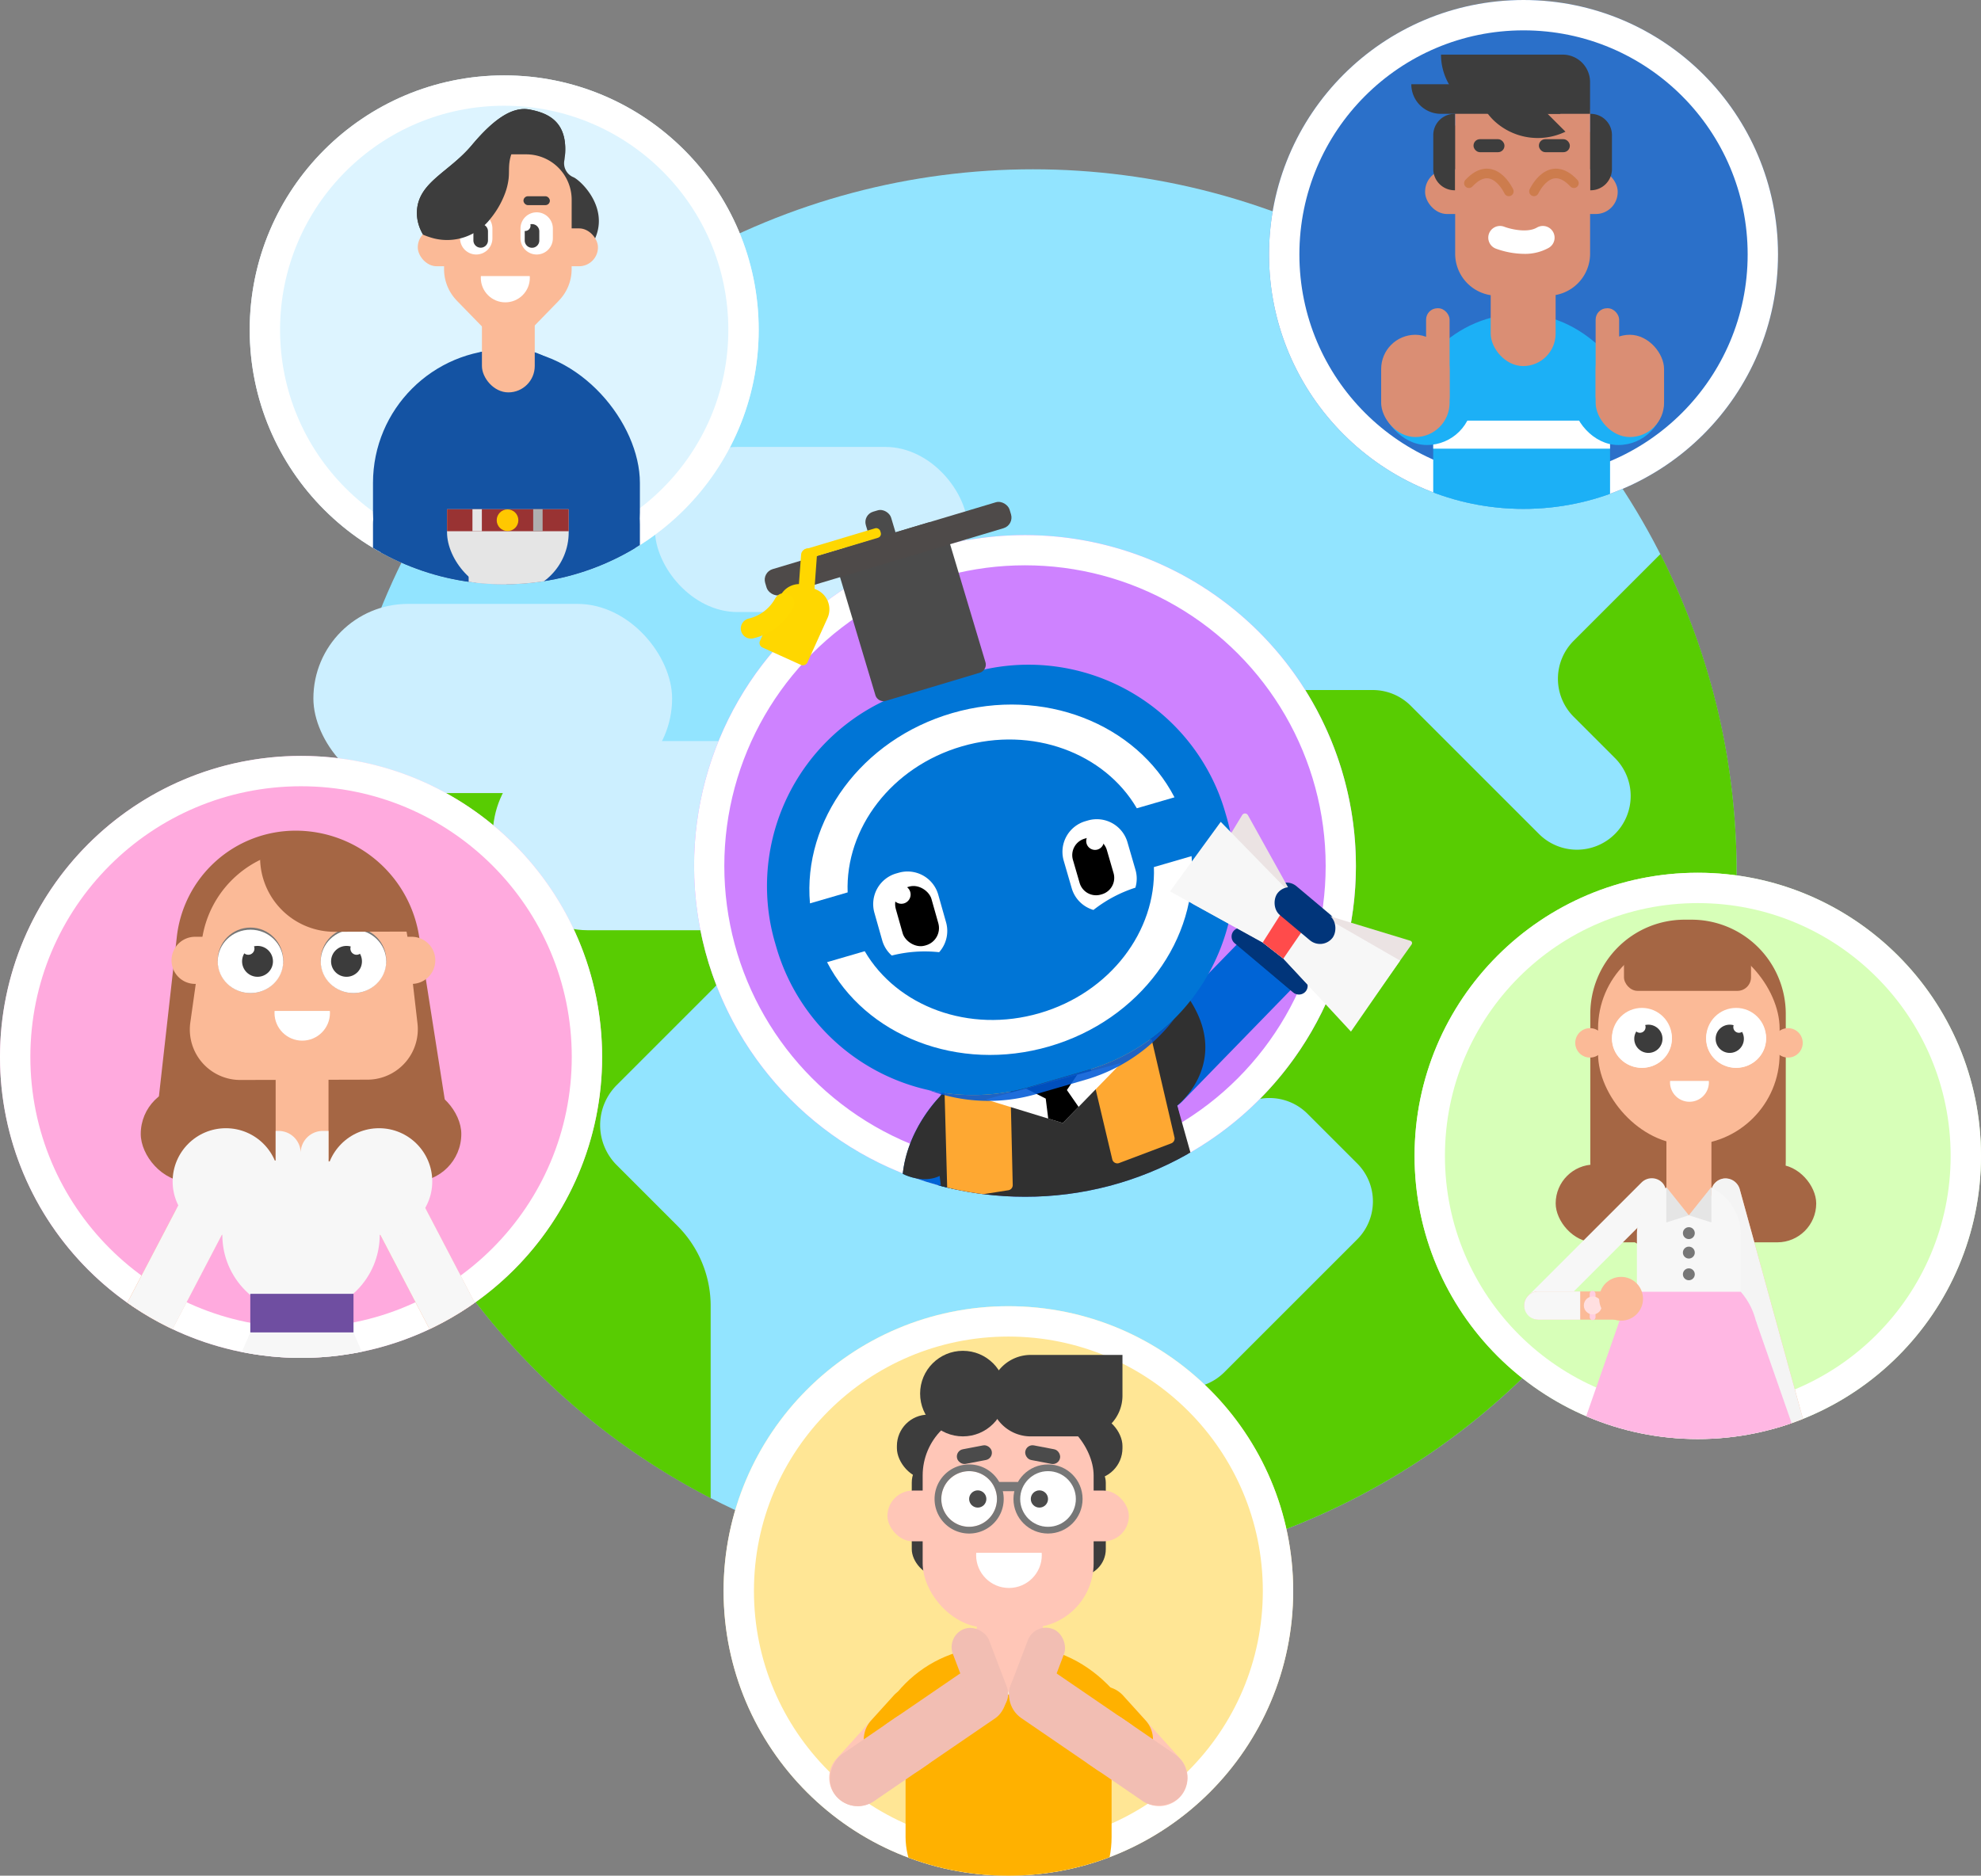 <svg xmlns="http://www.w3.org/2000/svg" xmlns:xlink="http://www.w3.org/1999/xlink" width="326.273" height="308.994" viewBox="0 0 326.273 308.994"><rect x="0" y="0" width="326.273" height="308.994" fill="#808080" stroke="none"/><defs><clipPath id="a"><ellipse cx="46.907" cy="46.907" rx="46.907" ry="46.907" fill="none"/></clipPath><clipPath id="b"><rect width="45.958" height="41.122" rx="20.561" fill="none"/></clipPath><clipPath id="c"><rect width="11.754" height="6.418" fill="none"/></clipPath><clipPath id="d"><ellipse cx="46.646" cy="46.646" rx="46.646" ry="46.646" fill="none"/></clipPath><clipPath id="e"><rect width="6.96" height="3.8" fill="none"/></clipPath><clipPath id="f"><ellipse cx="41.915" cy="41.915" rx="41.915" ry="41.915" fill="none"/></clipPath><clipPath id="g"><rect width="8.773" height="4.79" fill="none"/></clipPath><clipPath id="h"><rect width="20.039" height="13.81" fill="none"/></clipPath><clipPath id="k"><rect width="39.378" height="39.881" rx="19.689" fill="none"/></clipPath><clipPath id="l"><rect width="27.711" height="11.953" fill="none"/></clipPath><clipPath id="m"><rect width="10.28" height="5.613" fill="none"/></clipPath><clipPath id="n"><rect width="30.065" height="13.561" fill="none"/></clipPath><clipPath id="o"><ellipse cx="49.585" cy="49.585" rx="49.585" ry="49.585" fill="none"/></clipPath><clipPath id="p"><rect width="9.924" height="5.419" fill="none"/></clipPath><clipPath id="q"><path d="M-1341.041-4019.991l-9.769-2.976a54.881,54.881,0,0,0,.8-9.353,54.5,54.5,0,0,0-54.5-54.5,54.714,54.714,0,0,0-10.881,1.087l7.46-2.233a1.77,1.77,0,0,0,1.184-2.2l-.265-.886a1.769,1.769,0,0,0-2.2-1.184l-11.292,3.381h0l-5.3,1.585c-.008-.032-.009-.065-.018-.1l-.716-2.391a1.726,1.726,0,0,0-2.142-1.155l-.864.258a1.726,1.726,0,0,0-1.155,2.142l.284.951-9.791,2.931-.029,0a1.038,1.038,0,0,0-1.107.957l-.079,1.081-4.673,1.4a1.769,1.769,0,0,0-1.184,2.2l.265.885a1.769,1.769,0,0,0,2.2,1.185l.137-.042c-.032.06-.066.119-.094.182l-1.781,3.932-1.582,3.494a.794.794,0,0,0,.4,1.048l1.651.748a54.283,54.283,0,0,0-12.933,35.245,54.52,54.52,0,0,0,34.387,50.669c0,.022-.006.043-.009.065l0,0a8.7,8.7,0,0,0,2.056.7q1.822.639,3.7,1.152c.173.047.347.1.522.141l.205.056c.274.071.549.135.825.2l.037.01q.586.141,1.176.268,2.338.508,4.747.813a54.909,54.909,0,0,0,6.855.429,54.257,54.257,0,0,0,26.82-7.048c.145-.082.29-.164.434-.247a54.732,54.732,0,0,0,22.264-24.412l4.167,4.5,8.1-11.7,1.894-2.658A.4.4,0,0,0-1341.041-4019.991Z" transform="translate(1459.016 4092.309)" fill="none"/></clipPath></defs><g transform="translate(-796.863 -1454.416)"><g transform="translate(796.863 1454.416)"><g transform="translate(51.615 27.889)"><ellipse cx="115.885" cy="115.885" rx="115.885" ry="115.885" transform="translate(2.639)" fill="#92e4ff"/><path d="M-1298.651-4083.4l-14.288,14.288a8.848,8.848,0,0,0,0,12.513l6.8,6.8a8.851,8.851,0,0,1,2.591,6.257,8.848,8.848,0,0,1-15.1,6.257l-21.125-21.125a8.848,8.848,0,0,0-6.256-2.591h-42.495a8.852,8.852,0,0,0-6.257,2.591l-24.91,24.91a8.848,8.848,0,0,0,0,12.513l33.836,33.836a8.848,8.848,0,0,0,12.513,0l4.05-4.049a8.848,8.848,0,0,1,12.513,0l8.186,8.186a8.849,8.849,0,0,1,0,12.513l-21.883,21.882a8.848,8.848,0,0,1-6.257,2.592h-34.588a8.847,8.847,0,0,0-8.848,8.848v20.74a116.678,116.678,0,0,0,18.186,1.425A115.885,115.885,0,0,0-1286.1-4030.9,115.4,115.4,0,0,0-1298.651-4083.4Z" transform="translate(1520.508 4146.786)" fill="#58cc02"/><path d="M-1486.029-4052.24a9.328,9.328,0,0,0-13.189,0l-21.89,21.89c0,.127,0,.253,0,.381a115.874,115.874,0,0,0,62.788,103.028v-31.665a18.652,18.652,0,0,0-5.464-13.189l-10.006-10.008a9.326,9.326,0,0,1,0-13.189l15.912-15.913a9.327,9.327,0,0,0,0-13.191Z" transform="translate(1523.752 4145.853)" fill="#58cc02"/><rect width="51.563" height="27.198" rx="13.599" transform="translate(56.25 45.739)" fill="#ccefff"/><rect width="59.083" height="31.165" rx="15.582" transform="translate(0 71.595)" fill="#ccefff"/><rect width="59.083" height="31.165" rx="15.582" transform="translate(29.542 94.187)" fill="#ccefff"/></g><g transform="translate(119.175 215.18)"><g fill="#ffe695" stroke="#fff" stroke-miterlimit="10" stroke-width="5"><ellipse cx="46.907" cy="46.907" rx="46.907" ry="46.907" stroke="none"/><ellipse cx="46.907" cy="46.907" rx="44.407" ry="44.407" fill="none"/></g><g clip-path="url(#a)"><g transform="translate(15.475 7.348)"><rect width="37.152" height="10.692" rx="5.168" transform="translate(13.07 10.512)" fill="#3d3d3d"/><rect width="31.956" height="19.869" rx="4.452" transform="translate(15.519 17.262)" fill="#3d3d3d"/><rect width="33.933" height="48.28" rx="16.967" transform="translate(14.498 48.776)" fill="#ffb100"/><g transform="translate(8.45 48.776)"><g clip-path="url(#b)"><rect width="50.632" height="20.561" transform="translate(-2.497)" fill="#ffb100"/></g></g><rect width="11.246" height="14.419" rx="4.599" transform="translate(26.085 42.114)" fill="#ffc6b7"/><rect width="39.764" height="8.362" rx="4.181" transform="translate(11.512 23.024)" fill="#ffc6b7"/><rect width="28.159" height="35.677" rx="10.61" transform="translate(17.314 9.94)" fill="#ffc6b7"/><rect width="5.825" height="2.45" rx="1.206" transform="translate(22.74 16.448) rotate(-10.843)" fill="#4b4b4b"/><rect width="5.825" height="2.45" rx="1.206" transform="translate(39.71 18.855) rotate(-169.157)" fill="#4b4b4b"/><g transform="translate(25.831 33.27)"><g clip-path="url(#c)"><ellipse cx="5.408" cy="5.408" rx="5.408" ry="5.408" transform="translate(0.288 -5.018)" fill="#fff"/></g></g><g transform="translate(19.274 18.715)"><ellipse cx="4.584" cy="4.584" rx="4.584" ry="4.584" transform="translate(1.11 1.11)" fill="#fff"/><ellipse cx="1.419" cy="1.419" rx="1.419" ry="1.419" transform="translate(5.694 4.275)" fill="#4b4b4b"/><ellipse cx="5.693" cy="5.693" rx="5.693" ry="5.693" transform="translate(12.993)" fill="#777"/><path d="M-1412.366-3928.343a5.694,5.694,0,0,0-5.694,5.694,5.693,5.693,0,0,0,5.694,5.693,5.693,5.693,0,0,0,5.694-5.693A5.694,5.694,0,0,0-1412.366-3928.343Zm0,10.277a4.584,4.584,0,0,1-4.584-4.583,4.584,4.584,0,0,1,4.584-4.584,4.584,4.584,0,0,1,4.583,4.584A4.583,4.583,0,0,1-1412.366-3918.066Z" transform="translate(1418.06 3928.343)" fill="#777"/><ellipse cx="4.584" cy="4.584" rx="4.584" ry="4.584" transform="translate(14.103 1.11)" fill="#fff"/><ellipse cx="1.419" cy="1.419" rx="1.419" ry="1.419" transform="translate(15.849 4.275)" fill="#4b4b4b"/><rect width="4.35" height="1.518" rx="0.704" transform="translate(9.942 2.891)" fill="#777"/></g><ellipse cx="7.048" cy="7.048" rx="7.048" ry="7.048" transform="translate(16.893)" fill="#3d3d3d"/><path d="M6.71,0H21.821a0,0,0,0,1,0,0V6.71a6.71,6.71,0,0,1-6.71,6.71H6.71A6.71,6.71,0,0,1,0,6.71v0A6.71,6.71,0,0,1,6.71,0Z" transform="translate(28.401 0.677)" fill="#3d3d3d"/><g transform="translate(26.113 49.507)"><path d="M-1410.99-3896.506v8.814l5.609-1.788Z" transform="translate(1410.99 3896.506)" fill="#fff5d3"/><path d="M-1399.581-3896.506v8.814l-5.609-1.788Z" transform="translate(1410.799 3896.506)" fill="#fff5d3"/></g><path d="M4.677,0h0A4.677,4.677,0,0,1,9.354,4.677V16A4.654,4.654,0,0,1,4.7,20.65H4.654A4.654,4.654,0,0,1,0,16V4.677A4.677,4.677,0,0,1,4.677,0Z" transform="translate(6.938 76.927) rotate(-137.882)" fill="#ffc6b7"/><path d="M4.677,0h0A4.677,4.677,0,0,1,9.354,4.677V10.2A4.658,4.658,0,0,1,4.7,14.858H4.658A4.658,4.658,0,0,1,0,10.2V4.677A4.677,4.677,0,0,1,4.677,0Z" transform="translate(12.626 70.637) rotate(-137.882)" fill="#ffb100"/><rect width="9.354" height="24.55" rx="4.677" transform="translate(27.866 50.155) rotate(55.624)" fill="#f2beb3"/><rect width="9.354" height="20.081" rx="4.677" transform="translate(16.719 57.781) rotate(55.624)" fill="#f2beb3"/><rect width="6.374" height="14.635" rx="3.187" transform="translate(32.319 58.37) rotate(159.172)" fill="#f2beb3"/><rect width="6.374" height="14.635" rx="3.187" transform="translate(35.775 44.691) rotate(20.828)" fill="#f2beb3"/><path d="M4.654,0H4.7A4.654,4.654,0,0,1,9.354,4.654v11.32A4.677,4.677,0,0,1,4.677,20.65h0A4.677,4.677,0,0,1,0,15.973V4.654A4.654,4.654,0,0,1,4.654,0Z" transform="matrix(0.742, -0.671, 0.671, 0.742, 42.077, 61.61)" fill="#ffc6b7"/><path d="M4.658,0H4.7A4.658,4.658,0,0,1,9.354,4.658v5.523a4.677,4.677,0,0,1-4.677,4.677h0A4.677,4.677,0,0,1,0,10.181V4.658A4.658,4.658,0,0,1,4.658,0Z" transform="translate(40.274 59.616) rotate(-42.118)" fill="#ffb100"/><rect width="9.354" height="24.55" rx="4.677" transform="translate(55.261 64.017) rotate(124.376)" fill="#f2beb3"/><rect width="9.354" height="20.081" rx="4.677" transform="matrix(-0.565, 0.825, -0.825, -0.565, 62.72, 69.119)" fill="#f2beb3"/></g></g></g><g transform="translate(232.981 143.773)"><g fill="#d7ffb8" stroke="#fff" stroke-miterlimit="10" stroke-width="5"><ellipse cx="46.646" cy="46.646" rx="46.646" ry="46.646" stroke="none"/><ellipse cx="46.646" cy="46.646" rx="44.146" ry="44.146" fill="none"/></g><g clip-path="url(#d)"><g transform="translate(16.009 7.732)"><path d="M15.531,0h1.133A15.531,15.531,0,0,1,32.194,15.531v24.1a16.1,16.1,0,0,1-16.1,16.1h0A16.1,16.1,0,0,1,0,39.636v-24.1A15.531,15.531,0,0,1,15.531,0Z" transform="translate(12.935)" fill="#a56644"/><rect width="42.911" height="12.817" rx="6.409" transform="translate(7.232 40.334)" fill="#a56644"/><rect width="4.806" height="30.904" rx="2.403" transform="translate(23.066 41.598) rotate(45)" fill="#f7f7f7"/><rect width="29.902" height="34.089" rx="14.951" transform="translate(14.213 2.981)" fill="#fbba97"/><rect width="7.378" height="17.475" rx="3.689" transform="translate(25.475 32.106)" fill="#fbba97"/><ellipse cx="4.934" cy="4.934" rx="4.934" ry="4.934" transform="translate(16.503 14.534)" fill="#fff"/><ellipse cx="4.934" cy="4.775" rx="4.934" ry="4.775" transform="translate(16.503 14.853)" fill="#fff"/><ellipse cx="2.326" cy="2.326" rx="2.326" ry="2.326" transform="translate(20.173 17.296)" fill="#3c3c3c"/><g transform="translate(32.018 14.534)"><ellipse cx="4.934" cy="4.934" rx="4.934" ry="4.934" fill="#fff"/><ellipse cx="4.934" cy="4.775" rx="4.934" ry="4.775" transform="translate(0 0.319)" fill="#fff"/><ellipse cx="2.326" cy="2.326" rx="2.326" ry="2.326" transform="translate(1.547 2.762)" fill="#fff"/></g><ellipse cx="2.326" cy="2.326" rx="2.326" ry="2.326" transform="translate(33.577 17.296)" fill="#3c3c3c"/><ellipse cx="2.424" cy="2.424" rx="2.424" ry="2.424" transform="translate(10.455 17.869)" fill="#fbba97"/><ellipse cx="2.424" cy="2.424" rx="2.424" ry="2.424" transform="translate(43.075 17.869)" fill="#fbba97"/><rect width="20.922" height="8.966" rx="2.233" transform="translate(18.481 2.759)" fill="#a56644"/><g transform="translate(25.893 26.564)"><g clip-path="url(#e)"><ellipse cx="3.202" cy="3.202" rx="3.202" ry="3.202" transform="translate(0.171 -2.971)" fill="#fff"/></g></g><ellipse cx="0.933" cy="0.933" rx="0.933" ry="0.933" transform="translate(20.173 16.768)" fill="#fff"/><ellipse cx="0.933" cy="0.933" rx="0.933" ry="0.933" transform="translate(36.486 16.768)" fill="#fff"/><rect width="4.806" height="58.38" rx="2.403" transform="translate(32.271 43.345) rotate(-15.39)" fill="#fbba97"/><path d="M2.4,0h0a2.4,2.4,0,0,1,2.4,2.4V50.751a0,0,0,0,1,0,0H0a0,0,0,0,1,0,0V2.4A2.4,2.4,0,0,1,2.4,0Z" transform="translate(32.271 43.345) rotate(-15.39)" fill="#f4f4f4"/><rect width="17.326" height="4.653" rx="2.327" transform="translate(2.045 61.238)" fill="#fbba97"/><path d="M2.327,0h6.9a0,0,0,0,1,0,0V4.653a0,0,0,0,1,0,0h-6.9A2.327,2.327,0,0,1,0,2.327v0A2.327,2.327,0,0,1,2.327,0Z" transform="translate(2.045 61.241)" fill="#f7f7f7"/><g transform="translate(11.869 61.139)"><rect width="0.958" height="2.453" rx="0.479" transform="translate(0.966)" fill="#ffcee0"/><rect width="0.958" height="2.451" rx="0.479" transform="translate(0.967 2.386)" fill="#ffcee0"/><ellipse cx="1.482" cy="1.482" rx="1.482" ry="1.482" transform="translate(0 0.929)" fill="#ffdfe0"/></g><ellipse cx="4.736" cy="4.736" rx="4.736" ry="4.736" transform="translate(47.64 92.68)" fill="#fbba97"/><ellipse cx="11.505" cy="11.505" rx="11.505" ry="11.505" transform="translate(17.527 57.339)" fill="#ffb7e3"/><path d="M8.507,0H8.6a8.507,8.507,0,0,1,8.507,8.507v9.451a0,0,0,0,1,0,0H0a0,0,0,0,1,0,0V8.507A8.507,8.507,0,0,1,8.507,0Z" transform="translate(20.61 43.334)" fill="#f7f7f7"/><path d="M-1302.019-3952.824l-17.562,50.318a3.293,3.293,0,0,0,3.109,4.378h51.368a3.293,3.293,0,0,0,3.111-4.373l-17.578-50.324Z" transform="translate(1319.768 4018.884)" fill="#ffb7e3"/><rect width="7.378" height="16.588" rx="3.689" transform="translate(25.475 32.106)" fill="#fbba97"/><g transform="translate(25.458 44.052)"><path d="M-1293.446-3975.578v5.823l3.705-1.181Z" transform="translate(1293.446 3975.578)" fill="#e5e5e5"/><path d="M-1285.909-3975.578v5.823l-3.705-1.181Z" transform="translate(1293.32 3975.578)" fill="#e5e5e5"/></g><ellipse cx="3.608" cy="3.608" rx="3.608" ry="3.608" transform="translate(14.4 58.843)" fill="#fbba97"/><ellipse cx="0.98" cy="0.98" rx="0.98" ry="0.98" transform="translate(28.184 50.657)" fill="#777"/><ellipse cx="0.98" cy="0.98" rx="0.98" ry="0.98" transform="translate(28.184 53.863)" fill="#777"/><ellipse cx="0.98" cy="0.98" rx="0.98" ry="0.98" transform="translate(28.184 57.439)" fill="#777"/></g></g></g><g transform="translate(41.127 12.419)"><g fill="#ddf4ff" stroke="#fff" stroke-miterlimit="10" stroke-width="5"><ellipse cx="41.915" cy="41.915" rx="41.915" ry="41.915" stroke="none"/><ellipse cx="41.915" cy="41.915" rx="39.415" ry="39.415" fill="none"/></g><g clip-path="url(#f)"><g transform="translate(17.702 5.543)"><path d="M-1500.972-4134.232s-5.469-3.312-5.238-8.126,5.276-6.393,9.051-10.9,6.817-6.393,9.551-5.853,6.586,1.81,5.7,8.28a2.49,2.49,0,0,0,1.541,2.889c1.463.77,6.47,5.738,2.812,11.323S-1500.972-4134.232-1500.972-4134.232Z" transform="translate(1516.049 4159.201)" fill="#3d3d3d"/><ellipse cx="5.047" cy="5.047" rx="5.047" ry="5.047" transform="translate(5.681 100.96)" fill="#fbba97"/><ellipse cx="5.047" cy="5.047" rx="5.047" ry="5.047" transform="translate(33.639 100.96)" fill="#fbba97"/><rect width="43.959" height="48.841" rx="21.979" transform="translate(2.604 39.613)" fill="#1453a3"/><rect width="15.755" height="41.653" rx="7.878" transform="translate(2.604 60.489)" fill="#1453a3"/><rect width="15.755" height="41.653" rx="7.878" transform="translate(30.808 60.489)" fill="#1453a3"/><ellipse cx="14.546" cy="15.354" rx="14.546" ry="15.354" transform="translate(10.215 39.325)" fill="#1453a3"/><rect width="49.167" height="3.163" rx="1.582" transform="translate(0 161.013)" fill="#afafaf" opacity="0.3" style="isolation:isolate"/><rect width="24.05" height="3.864" rx="1.738" transform="translate(12.559 157.149)" fill="#4b4b4b"/><rect width="6.224" height="87.398" transform="translate(18.359 69.751)" fill="#e5e5e5"/><rect width="8.698" height="16.297" rx="4.349" transform="translate(20.546 30.381)" fill="#fbba97"/><rect width="29.679" height="6.241" rx="3.121" transform="translate(39.657 25.901) rotate(-180)" fill="#fbba97"/><g transform="translate(20.666 28.644)"><g clip-path="url(#g)"><ellipse cx="4.037" cy="4.037" rx="4.037" ry="4.037" transform="translate(0.215 -3.745)" fill="#fff"/></g></g><rect width="6.224" height="79.435" transform="translate(24.584 77.714)" fill="#afafaf"/><g transform="translate(14.798 65.93)"><g clip-path="url(#h)"><rect width="20.039" height="23.928" rx="10.019" transform="translate(0 -10.118)" fill="#e5e5e5"/></g></g><rect width="20.039" height="3.618" transform="translate(14.798 65.93)" fill="#933"/><rect width="1.551" height="3.618" transform="translate(18.983 65.93)" fill="#e5e5e5"/><rect width="1.551" height="3.618" transform="translate(28.99 65.93)" fill="#afafaf"/><ellipse cx="1.782" cy="1.782" rx="1.782" ry="1.782" transform="translate(22.98 65.957)" fill="#ffc800"/><path d="M-1480.571-4144.02a7.484,7.484,0,0,0-7.462-7.462h-6.092a7.484,7.484,0,0,0-7.463,7.462v11.461a7.43,7.43,0,0,0,2.109,5.179h-.007l4.15,4.261a5.942,5.942,0,0,0,8.511,0l4.059-4.168,0-.005.085-.087h-.006a7.426,7.426,0,0,0,2.109-5.179Z" transform="translate(1515.897 4158.947)" fill="#fbba97"/><path d="M-1496.2-4141.608a2.663,2.663,0,0,1,2.663,2.664v1.621a2.664,2.664,0,0,1-2.663,2.664,2.664,2.664,0,0,1-2.664-2.664v-1.621A2.664,2.664,0,0,1-1496.2-4141.608Z" transform="translate(1515.808 4158.623)" fill="#fff" fill-rule="evenodd"/><path d="M-1485.908-4141.608a2.664,2.664,0,0,1,2.664,2.664v1.621a2.664,2.664,0,0,1-2.664,2.664,2.664,2.664,0,0,1-2.664-2.664v-1.621A2.663,2.663,0,0,1-1485.908-4141.608Z" transform="translate(1515.47 4158.623)" fill="#fff" fill-rule="evenodd"/><path d="M-1495.392-4139.616a1.2,1.2,0,0,1,1.2,1.2v1.5a1.2,1.2,0,0,1-1.2,1.2,1.2,1.2,0,0,1-1.2-1.2v-1.5l0-.071a.777.777,0,0,0,.083,0,.875.875,0,0,0,.875-.875.868.868,0,0,0-.029-.225A1.246,1.246,0,0,1-1495.392-4139.616Z" transform="translate(1515.733 4158.558)" fill="#3d3d3d" fill-rule="evenodd"/><path d="M-1486.652-4139.6a1.2,1.2,0,0,1,1.2,1.2v1.5a1.2,1.2,0,0,1-1.2,1.2,1.2,1.2,0,0,1-1.2-1.2v-1.5l0-.071c.027,0,.055,0,.083,0a.875.875,0,0,0,.875-.876.855.855,0,0,0-.029-.224A1.186,1.186,0,0,1-1486.652-4139.6Z" transform="translate(1515.446 4158.557)" fill="#3d3d3d" fill-rule="evenodd"/><rect width="4.348" height="1.829" rx="0.9" transform="translate(17.736 14.003)" fill="#3d3d3d"/><rect width="4.348" height="1.464" rx="0.732" transform="translate(27.387 14.367)" fill="#3d3d3d"/><g transform="translate(20.145 27.515)"><g clip-path="url(#g)"><ellipse cx="4.037" cy="4.037" rx="4.037" ry="4.037" transform="translate(0.215 -3.745)" fill="#fff"/></g></g><g transform="translate(9.832)"><path d="M-1494.067-4141.182a14.6,14.6,0,0,0,2.32-4,10.367,10.367,0,0,0,.64-2.567c.1-.875.014-1.758.132-2.63a6.655,6.655,0,0,1,.691-2.251,4.5,4.5,0,0,1,3.793-2.359c3.579-.23,4.649,3.569,4.651,3.577.581-5.965-3.118-7.174-5.768-7.7-2.734-.54-5.777,1.347-9.551,5.853s-8.82,6.085-9.051,10.9a7,7,0,0,0,1.022,3.861,12.118,12.118,0,0,0,1.64.573A9.011,9.011,0,0,0-1494.067-4141.182Z" transform="translate(1506.217 4159.201)" fill="#3d3d3d"/></g></g></g></g><g transform="translate(209.011 0)"><g fill="#2b70c9" stroke="#fff" stroke-miterlimit="10" stroke-width="5"><ellipse cx="41.915" cy="41.915" rx="41.915" ry="41.915" stroke="none"/><ellipse cx="41.915" cy="41.915" rx="39.415" ry="39.415" fill="none"/></g><g clip-path="url(#f)"><g transform="translate(18.469 8.996)"><rect width="29.125" height="47.424" rx="14.562" transform="translate(8.573 42.686)" fill="#1cb0f6"/><g transform="translate(3.484 42.686)"><g clip-path="url(#k)"><rect width="43.383" height="19.94" transform="translate(-2.14)" fill="#1cb0f6"/></g></g><rect width="14.586" height="2.475" transform="translate(15.88 83.007)" fill="#cd7900"/><rect width="4.104" height="2.475" transform="translate(21.121 83.007)" fill="#777"/><g transform="translate(10.3 6.888)"><g clip-path="url(#l)"><rect width="24.58" height="33.98" rx="9.674" transform="translate(0.526 0.102)" fill="#3d3d3d"/></g></g><rect width="10.694" height="20.149" rx="5.347" transform="translate(18.039 31.161)" fill="#da8e74"/><rect width="31.72" height="7.313" rx="3.611" transform="translate(7.237 18.949)" fill="#da8e74"/><rect width="5.095" height="2.143" rx="1.054" transform="translate(15.543 16.065) rotate(-10.843)" fill="#4b4b4b"/><rect width="5.095" height="2.143" rx="1.054" transform="translate(30.384 18.17) rotate(-169.157)" fill="#4b4b4b"/><g transform="translate(18.246 29.129)"><g clip-path="url(#m)"><ellipse cx="4.73" cy="4.73" rx="4.73" ry="4.73" transform="translate(0.252 -4.389)" fill="#fff"/></g></g><ellipse cx="15.032" cy="15.032" rx="15.032" ry="15.032" transform="translate(8.141 61.446)" fill="#1cb0f6"/><rect width="29.125" height="4.622" transform="translate(8.573 60.297)" fill="#fff"/><path d="M3.506,0h.1a0,0,0,0,1,0,0V12.593a0,0,0,0,1,0,0h-.1A3.506,3.506,0,0,1,0,9.087V3.506A3.506,3.506,0,0,1,3.506,0Z" transform="translate(8.582 9.756)" fill="#3d3d3d"/><path d="M3.506,0h.1a0,0,0,0,1,0,0V12.593a0,0,0,0,1,0,0h-.1A3.506,3.506,0,0,1,0,9.087V3.506A3.506,3.506,0,0,1,3.506,0Z" transform="translate(38.011 22.35) rotate(-180)" fill="#3d3d3d"/><path d="M5.422,0H16.8a5.422,5.422,0,0,1,5.422,5.422V28.35a6.909,6.909,0,0,1-6.909,6.909h-8.4A6.909,6.909,0,0,1,0,28.35V5.422A5.422,5.422,0,0,1,5.422,0Z" transform="translate(12.188 4.454)" fill="#da8e74"/><path d="M0,0H20.033A4.517,4.517,0,0,1,24.55,4.517V9.757a0,0,0,0,1,0,0H9.757A9.757,9.757,0,0,1,0,0V0A0,0,0,0,1,0,0Z" transform="translate(9.855)" fill="#3d3d3d"/><path d="M0,0H21.311A3.239,3.239,0,0,1,24.55,3.239V4.878a0,0,0,0,1,0,0H4.869A4.869,4.869,0,0,1,0,.009V0A0,0,0,0,1,0,0Z" transform="translate(4.963 4.878)" fill="#3d3d3d"/><rect width="7.293" height="102.408" transform="translate(15.88 83.007)" fill="#777"/><rect width="7.293" height="102.408" transform="translate(23.173 83.007)" fill="#4b4b4b"/><g transform="translate(8.141 78.403)"><g clip-path="url(#n)"><ellipse cx="15.032" cy="15.032" rx="15.032" ry="15.032" transform="translate(0 -16.503)" fill="#777"/></g></g><rect width="5.095" height="2.143" rx="1.054" transform="translate(15.211 13.933)" fill="#3d3d3d"/><rect width="5.095" height="2.143" rx="1.054" transform="translate(25.979 13.933)" fill="#3d3d3d"/><path d="M-1324.184-4158.868a9.985,9.985,0,0,0,1.215,1.471,10.52,10.52,0,0,0,11.9,1.939l-3.41-3.411Z" transform="translate(1341.423 4168.156)" fill="#3d3d3d" fill-rule="evenodd"/><rect width="30.011" height="2.475" transform="translate(8.157 75.928)" fill="#cd7900"/><rect width="4.104" height="2.475" transform="translate(21.244 75.928)" fill="#777"/><g transform="translate(0 41.784)"><rect width="15.064" height="17.824" rx="7.532" transform="translate(0 4.706)" fill="#1cb0f6"/><rect width="11.27" height="16.847" rx="5.635" transform="translate(0 4.37)" fill="#da8e74"/><rect width="3.872" height="16.473" rx="1.873" transform="translate(7.398)" fill="#da8e74"/></g><g transform="translate(31.529 41.784)"><rect width="15.064" height="17.824" rx="7.532" transform="translate(15.064 22.53) rotate(-180)" fill="#1cb0f6"/><rect width="11.27" height="16.847" rx="5.635" transform="translate(15.064 21.217) rotate(-180)" fill="#da8e74"/><rect width="3.872" height="16.473" rx="1.873" transform="translate(7.666 16.473) rotate(180)" fill="#da8e74"/></g><path d="M-1320.493-4145.278s-2.583-5.616-6.571-1.348" transform="translate(1341.517 4167.807)" fill="none" stroke="#cd7c4d" stroke-linecap="round" stroke-miterlimit="10" stroke-width="1.587"/><path d="M-1315.984-4145.278s2.584-5.616,6.572-1.348" transform="translate(1341.154 4167.807)" fill="none" stroke="#cd7c4d" stroke-linecap="round" stroke-miterlimit="10" stroke-width="1.587"/><path d="M-1317.883-4134.691a13.929,13.929,0,0,1-4.654-.866,1.934,1.934,0,0,1-1.1-2.5,1.939,1.939,0,0,1,2.5-1.1c.949.36,3.759,1.085,5.383.134a1.935,1.935,0,0,1,2.644.692,1.934,1.934,0,0,1-.694,2.645A8.013,8.013,0,0,1-1317.883-4134.691Z" transform="translate(1341.409 4167.514)" fill="#fff"/></g></g></g><g transform="translate(0 124.526)"><g fill="#ffaade" stroke="#fff" stroke-miterlimit="10" stroke-width="5"><ellipse cx="49.585" cy="49.585" rx="49.585" ry="49.585" stroke="none"/><ellipse cx="49.585" cy="49.585" rx="47.085" ry="47.085" fill="none"/></g><g clip-path="url(#o)"><g transform="translate(-3.708 12.316)"><rect width="52.796" height="15.77" rx="7.885" transform="translate(26.89 42.073)" fill="#a56644"/><rect width="70.547" height="4.539" rx="2.269" transform="translate(17.915 224.672)" fill="#afafaf" opacity="0.3" style="isolation:isolate"/><g transform="translate(0 58.841)"><rect width="68.637" height="8.612" rx="4.306" transform="matrix(0.463, -0.886, 0.886, 0.463, 2.77, 60.821)" fill="#fbba97"/><ellipse cx="6.441" cy="6.441" rx="6.441" ry="6.441" transform="translate(0 52.065)" fill="#fbba97"/><rect width="8.612" height="31.991" transform="matrix(0.886, 0.463, -0.463, 0.886, 34.579, 0)" fill="#f7f7f7"/></g><g transform="translate(64.377 58.841)"><rect width="8.612" height="68.637" rx="4.306" transform="matrix(0.886, -0.463, 0.463, 0.886, 0, 3.991)" fill="#fbba97"/><ellipse cx="6.441" cy="6.441" rx="6.441" ry="6.441" transform="translate(29.328 52.065)" fill="#fbba97"/><rect width="8.612" height="31.991" transform="matrix(-0.886, 0.463, -0.463, -0.886, 22.457, 28.348)" fill="#f7f7f7"/></g><rect width="8.315" height="73.713" rx="4.07" transform="translate(44.874 142.46)" fill="#fbba97"/><rect width="8.315" height="73.713" rx="4.07" transform="translate(53.188 142.46)" fill="#efaa8b"/><ellipse cx="12.962" cy="12.962" rx="12.962" ry="12.962" transform="translate(40.326 53.624)" fill="#f7f7f7"/><path d="M-1535.854-3950.828l-37.015,85.532a5.811,5.811,0,0,0,5.4,7.954h79.774a5.811,5.811,0,0,0,5.409-7.933l-36.572-85.553Z" transform="translate(1580.788 4033.481)" fill="#f7f7f7"/><g transform="translate(34.243 209.248)"><rect width="4.147" height="15.424" rx="1.004" transform="translate(14.798)" fill="#4b4b4b"/><rect width="8.341" height="8.667" transform="translate(10.604)" fill="#4b4b4b"/><path d="M-1535.033-3816.42c0,.1-.979,4.427-4.822,4.31a8.092,8.092,0,0,0-4.142.64,3.764,3.764,0,0,0-1.636,3.5,3.412,3.412,0,0,0,2.34,3.2,8.2,8.2,0,0,0,2.7.369c6.256-.035,10.868-6.757,10.868-6.757Z" transform="translate(1545.637 3819.822)" fill="#4b4b4b"/><g transform="translate(18.945 0)"><rect width="4.147" height="15.424" rx="1.004" transform="translate(4.147 15.424) rotate(-180)" fill="#4b4b4b"/><rect width="8.341" height="8.667" transform="translate(8.341 8.667) rotate(180)" fill="#4b4b4b"/><path d="M-1517.605-3816.42c0,.1.979,4.427,4.823,4.31a8.088,8.088,0,0,1,4.141.64,3.764,3.764,0,0,1,1.636,3.5,3.411,3.411,0,0,1-2.34,3.2,8.2,8.2,0,0,1-2.7.369c-6.256-.035-10.868-6.757-10.868-6.757Z" transform="translate(1525.946 3819.822)" fill="#4b4b4b"/></g></g><path d="M-1527.646-4036.286a20.584,20.584,0,0,1,20.336,17.391l4.72,30.037a1.021,1.021,0,0,1-.85,1.167.956.956,0,0,1-.159.013h-45.963a1.022,1.022,0,0,1-1.021-1.021.893.893,0,0,1,.007-.114l3.364-29.978A19.689,19.689,0,0,1-1527.646-4036.286Z" transform="translate(1580.042 4036.286)" fill="#a56644" fill-rule="evenodd"/><path d="M-1508.8-4018.212l1.513,0a3.881,3.881,0,0,1,3.89,3.871,3.88,3.88,0,0,1-3.871,3.89l-1.513,0a3.879,3.879,0,0,1-3.89-3.871A3.88,3.88,0,0,1-1508.8-4018.212Z" transform="translate(1578.798 4035.693)" fill="#fbba97" fill-rule="evenodd"/><path d="M-1544.127-4018.212l1.513,0a3.88,3.88,0,0,1,3.89,3.871,3.88,3.88,0,0,1-3.871,3.89l-1.512,0a3.88,3.88,0,0,1-3.891-3.871A3.881,3.881,0,0,1-1544.127-4018.212Z" transform="translate(1579.958 4035.693)" fill="#fbba97" fill-rule="evenodd"/><path d="M-1525.747-4033.122a16.835,16.835,0,0,1,16.766,14.9l1.593,13.792a8.312,8.312,0,0,1-7.3,9.211,8.139,8.139,0,0,1-.932.054l-20.93.053a8.313,8.313,0,0,1-8.334-8.291,8.185,8.185,0,0,1,.082-1.182l1.919-13.61A17.355,17.355,0,0,1-1525.747-4033.122Z" transform="translate(1579.856 4036.182)" fill="#fbba97" fill-rule="evenodd"/><ellipse cx="5.396" cy="5.396" rx="5.396" ry="5.396" transform="translate(39.565 15.963)" fill="#777"/><ellipse cx="5.396" cy="5.221" rx="5.396" ry="5.221" transform="translate(39.565 16.312)" fill="#fff"/><ellipse cx="2.544" cy="2.544" rx="2.544" ry="2.544" transform="translate(43.578 18.983)" fill="#3c3c3c"/><g transform="translate(56.53 15.963)"><ellipse cx="5.396" cy="5.396" rx="5.396" ry="5.396" fill="#777"/><ellipse cx="5.396" cy="5.221" rx="5.396" ry="5.221" transform="translate(0 0.349)" fill="#fff"/><ellipse cx="2.544" cy="2.544" rx="2.544" ry="2.544" transform="translate(1.691 3.02)" fill="#fff"/></g><ellipse cx="2.544" cy="2.544" rx="2.544" ry="2.544" transform="translate(58.235 18.983)" fill="#3c3c3c"/><g transform="translate(48.676 29.695)"><g clip-path="url(#p)"><ellipse cx="4.566" cy="4.566" rx="4.566" ry="4.566" transform="translate(0.244 -4.237)" fill="#fff"/></g></g><ellipse cx="1.02" cy="1.02" rx="1.02" ry="1.02" transform="translate(43.578 18.406)" fill="#fff"/><ellipse cx="1.02" cy="1.02" rx="1.02" ry="1.02" transform="translate(61.416 18.406)" fill="#fff"/><path d="M-1525.465-4034.2c8.148-.02,16.023,6.632,17.618,14.606l-12.786.032a12.252,12.252,0,0,1-12.285-12.222l0-.959A19.584,19.584,0,0,1-1525.465-4034.2Z" transform="translate(1579.463 4036.217)" fill="#a56644" fill-rule="evenodd"/><rect width="8.707" height="21.819" rx="4.354" transform="translate(49.108 36.501)" fill="#fbba97"/><ellipse cx="8.767" cy="8.767" rx="8.767" ry="8.767" transform="translate(32.141 49.017)" fill="#f7f7f7"/><ellipse cx="8.767" cy="8.767" rx="8.767" ry="8.767" transform="translate(57.368 49.017)" fill="#f7f7f7"/><path d="M-1522.507-3985.143a3.639,3.639,0,0,0-3.638,3.639,3.639,3.639,0,0,0-3.639-3.639h-.484v12.346h8.707v-12.346Z" transform="translate(1579.376 4034.607)" fill="#f7f7f7"/><rect width="16.997" height="6.352" transform="translate(44.933 76.301)" fill="#6f4ea1"/><rect width="40.602" height="10.913" rx="5.457" transform="translate(33.116 55.637)" fill="#f7f7f7"/></g></g></g><g transform="translate(114.313 82.225)"><g transform="translate(0 0.433)"><g clip-path="url(#q)"><g transform="translate(0 5.486)"><g fill="#ce82ff" stroke="#fff" stroke-miterlimit="10" stroke-width="4.982"><ellipse cx="54.504" cy="54.504" rx="54.504" ry="54.504" stroke="none"/><ellipse cx="54.504" cy="54.504" rx="52.013" ry="52.013" fill="none"/></g><g transform="translate(11.999 21.337)"><g transform="translate(19.95 70.704)"><path d="M-1416.909-3991.473l7.384,1.906s-6.69,6.058-6.692,15.385l.985.591-2.04,1.3-6.328-3.8C-1423.6-3985.415-1416.909-3991.473-1416.909-3991.473Z" transform="translate(1425.904 3991.473)" fill="#0064d6"/><rect width="12.638" height="9.021" rx="3.696" transform="translate(0.416 16.468) rotate(-3.271)" fill="#01357a"/><path d="M-1416.158-3973.333l-8.411.481a1.339,1.339,0,0,1-1.41-1.257h0a1.34,1.34,0,0,1,1.257-1.411l8.412-.481a1.341,1.341,0,0,1,1.411,1.258h0A1.34,1.34,0,0,1-1416.158-3973.333Z" transform="translate(1425.982 3990.965)" fill="#01357a"/></g><g transform="translate(28.93 91.239)"><rect width="22.246" height="9.255" rx="3.791" transform="matrix(0.999, -0.043, 0.043, 0.999, 0, 11.115)" fill="#0064d6"/><rect width="19.31" height="14.382" transform="translate(1.577 2.196) rotate(-6.529)" fill="#0064d6"/></g><g transform="translate(50.76 86.615)"><rect width="13.473" height="8.85" rx="3.626" transform="translate(9.965 23.725) rotate(-137.699)" fill="#0064d6"/><path d="M3.965,0H14.346a3.964,3.964,0,0,1,3.964,3.964V5.713a3.965,3.965,0,0,1-3.965,3.965H3.965A3.965,3.965,0,0,1,0,5.713V3.965A3.965,3.965,0,0,1,3.965,0Z" transform="translate(22.589 25.686) rotate(-166.087)" fill="#0064d6"/><path d="M0,0H13.82a5.49,5.49,0,0,1,5.49,5.49V16.378a0,0,0,0,1,0,0H0a0,0,0,0,1,0,0V0A0,0,0,0,1,0,0Z" transform="translate(21.748 16.254) rotate(172.946)" fill="#0064d6"/></g><path d="M-1378.289-3990.833c-2.05-9.412-12.608-15.1-23.58-12.713s-18.205,11.958-16.155,21.37c.016.068.035.134.05.2.008.039.011.078.019.118l.645,2.962,2.223,10.2a5.072,5.072,0,0,0,6.019,3.865l29.851-6.5a5.072,5.072,0,0,0,3.865-6.018l-2.223-10.2-.645-2.962c-.009-.04-.022-.077-.032-.116C-1378.265-3990.7-1378.275-3990.765-1378.289-3990.833Z" transform="translate(1445.682 4062.591)" fill="#0064d6"/><g transform="translate(58.439 35.877)"><path d="M-1358.225-4009.635l-17.861,18.36a5.984,5.984,0,0,1-8.423.353h0a5.985,5.985,0,0,1,.119-8.431l17.862-18.36a5.983,5.983,0,0,1,8.423-.353h0A5.985,5.985,0,0,1-1358.225-4009.635Z" transform="translate(1386.188 4027.224)" fill="#0064d6"/><g transform="translate(18.535)"><g transform="translate(0.214)"><rect width="13.936" height="11.832" rx="4.847" transform="translate(10.634 18.036) rotate(-139.735)" fill="#01357a"/></g><path d="M-1366.524-4016.918l9.123,7.728a1.423,1.423,0,0,0,2-.165h0a1.421,1.421,0,0,0-.165-2l-9.123-7.728a1.421,1.421,0,0,0-2,.166h0A1.421,1.421,0,0,0-1366.524-4016.918Z" transform="translate(1367.024 4027.217)" fill="#01357a"/></g></g><path d="M-1417.4-3978.49l1.583,12.815a1.18,1.18,0,0,0,1.432,1.006l39.45-8.962a1.18,1.18,0,0,0,.874-1.469l-4.211-14.99s9.249-7.22,1.606-18.09l-8.4,8.631-23.736,7.528h-8.112s-5.746,5.378-6.566,13.2C-1423.471-3978.824-1420.241-3977.115-1417.4-3978.49Z" transform="translate(1445.85 4062.726)" fill="#303030"/><path d="M-1416.415-3993.911l.515,18.852a.857.857,0,0,0,.99.822l9.056-1.424a.855.855,0,0,0,.722-.865l-.388-16.573Z" transform="translate(1445.618 4062.257)" fill="#fea832"/><path d="M-1392.294-3999.319l4.349,18.351a.857.857,0,0,0,1.136.6l8.575-3.241a.857.857,0,0,0,.531-1l-3.761-16.144Z" transform="translate(1444.826 4062.481)" fill="#fea832"/><g transform="translate(36.024 65.608)"><path d="M-1409.363-3990.721l22.36-6.02-9.647,9.917Z" transform="translate(1409.363 3996.742)" fill="#fff"/><path d="M-1402.506-3992.441l3.266,1.657.409,3.289,2.406.737,2.593-2.666-1.92-2.769,1.7-2.525Z" transform="translate(1409.138 3996.675)"/></g><path d="M-1392.909-3995.785a33.36,33.36,0,0,0,14.33-8.49,28.185,28.185,0,0,1-14.359,9.984l-8.643,2.515a28.18,28.18,0,0,1-17.474-.721,33.356,33.356,0,0,0,16.648-.523Z" transform="translate(1445.705 4062.597)" fill="#005ad6" opacity="0.88"/><path d="M-1446.066-4022.12a33.767,33.767,0,0,1,23.7-38.356l9.5-2.764a33.767,33.767,0,0,1,40.581,19.649,33.568,33.568,0,0,1,1.132,3.258l.25.856a33.737,33.737,0,0,1-8.578,33.223,33.36,33.36,0,0,1-14.33,8.49l-9.5,2.765a33.358,33.358,0,0,1-16.648.523,33.733,33.733,0,0,1-25.065-23.431l-.249-.856A33.77,33.77,0,0,1-1446.066-4022.12Z" transform="translate(1446.609 4064.576)" fill="#0075d6"/><path d="M-1414.252-4050.886c-11.633,3.385-19.228,13.544-18.824,24.063l-6.205,1.807c-1.2-13.593,8.428-26.98,23.436-31.348s30.313,1.765,36.6,13.877l-6.205,1.806C-1390.76-4049.774-1402.619-4054.272-1414.252-4050.886Z" transform="translate(1446.372 4064.353)" fill="#fff"/><path d="M-1401.361-4006.084c11.633-3.385,19.227-13.543,18.824-24.063l6.205-1.806c1.2,13.592-8.428,26.98-23.436,31.348s-30.314-1.765-36.6-13.877l6.205-1.807C-1424.853-4007.2-1412.994-4002.7-1401.361-4006.084Z" transform="translate(1446.273 4063.506)" fill="#fff"/><g transform="translate(17.501 34.083)"><path d="M-1424.267-4029.14l-.433.123a5.256,5.256,0,0,0-3.616,6.469l1.293,4.57a5.2,5.2,0,0,0,1.573,2.489,22.051,22.051,0,0,1,7.8-.549,5.243,5.243,0,0,0,1.144-4.915l-1.292-4.57A5.257,5.257,0,0,0-1424.267-4029.14Z" transform="translate(1428.514 4029.337)" fill="#fff"/><rect width="6.1" height="10.057" rx="2.955" transform="translate(2.924 3.342) rotate(-15.798)"/><path d="M-1422.3-4025.881a1.525,1.525,0,0,1-1.052,1.883,1.526,1.526,0,0,1-1.883-1.052,1.525,1.525,0,0,1,1.052-1.882A1.525,1.525,0,0,1-1422.3-4025.881Z" transform="translate(1428.408 4029.26)" fill="#fff"/></g><g transform="translate(48.668 25.47)"><path d="M-1392.513-4037.908l.432-.126a5.257,5.257,0,0,1,6.5,3.57l1.325,4.56a5.188,5.188,0,0,1-.014,2.943,22.074,22.074,0,0,0-6.906,3.669,5.244,5.244,0,0,1-3.576-3.561l-1.326-4.561A5.256,5.256,0,0,1-1392.513-4037.908Z" transform="translate(1396.29 4038.242)" fill="#fff"/><path d="M2.817,0H3A2.817,2.817,0,0,1,5.817,2.817V6.773A2.818,2.818,0,0,1,3,9.59H2.818A2.818,2.818,0,0,1,0,6.773V2.817A2.817,2.817,0,0,1,2.817,0Z" transform="translate(0.947 3.997) rotate(-16.207)"/><path d="M-1392.177-4034.158a1.456,1.456,0,0,0,1.8.991,1.455,1.455,0,0,0,.99-1.8,1.454,1.454,0,0,0-1.8-.99A1.455,1.455,0,0,0-1392.177-4034.158Z" transform="translate(1396.157 4038.169)" fill="#fff"/></g><g transform="translate(76.532 34.886)"><path d="M-1366.968-4017.2l9.657,8.118a1.443,1.443,0,0,0,2.026-.176h0a1.442,1.442,0,0,0-.176-2.025l-9.657-8.118a1.443,1.443,0,0,0-2.026.176h0A1.442,1.442,0,0,0-1366.968-4017.2Z" transform="translate(1367.48 4028.219)" fill="#01357a"/><rect width="12.262" height="11.952" rx="2.514" transform="translate(10.452 17.039) rotate(-139.951)" fill="#01357a"/><path d="M-1357.125-4011.537h0a1.537,1.537,0,0,0,1.946.955l3.656-1.249a1.537,1.537,0,0,0,.954-1.946h0a1.538,1.538,0,0,0-1.946-.955l-3.656,1.25A1.537,1.537,0,0,0-1357.125-4011.537Z" transform="translate(1367.143 4028.057)" fill="#01357a"/></g><path d="M-1338.263-4018.249l-15.635-4.763-3.763-2.7-7.355-13.222a.549.549,0,0,0-.949-.017l-8.322,13.71a.683.683,0,0,0,.253.953l11.45,6.324,3.4,2.654,10.523,11.157a.683.683,0,0,0,1.053-.072l9.557-13.413A.4.4,0,0,0-1338.263-4018.249Z" transform="translate(1444.239 4063.744)" fill="#ebe3e3"/><path d="M-1340.065-4014.931l-13.95-8.034-3.763-2.7-11.832-12.127-8.35,11.458,15.26,8.417,3.4,2.655,11.136,12.027Z" transform="translate(1444.356 4063.697)" fill="#f7f7f7"/><path d="M-1362.182-4017.5l4.922-7.748,3.763,2.7-5.289,7.706Z" transform="translate(1443.838 4063.286)" fill="#ff4b4b"/><rect width="11.669" height="5.205" rx="2.603" transform="matrix(0.766, 0.643, -0.643, 0.766, 85.826, 35.596)" fill="#01357a"/></g></g></g></g><g transform="translate(9.37)"><path d="M2.62,0H16.3a2.62,2.62,0,0,1,2.62,2.62V24.736a1.4,1.4,0,0,1-1.4,1.4H1.4a1.4,1.4,0,0,1-1.4-1.4V2.62A2.62,2.62,0,0,1,2.62,0Z" transform="matrix(0.958, -0.287, 0.287, 0.958, 13.395, 8.589)" fill="#4b4b4b"/><rect width="4.343" height="5.937" rx="1.779" transform="translate(18.412 2.583) rotate(-16.669)" fill="#4b4b4b"/><rect width="42.024" height="4.453" rx="1.824" transform="matrix(0.958, -0.287, 0.287, 0.958, 1.82, 12.055)" fill="#4e4a49"/><rect width="13.335" height="1.63" rx="0.668" transform="translate(8.328 8.435) rotate(-16.669)" fill="gold"/><rect width="13.895" height="2.611" rx="1.07" transform="translate(7.323 21.894) rotate(-85.805)" fill="gold"/><path d="M3.517,0H5.068A3.517,3.517,0,0,1,8.585,3.517v8.009a.819.819,0,0,1-.819.819H.819A.819.819,0,0,1,0,11.526V3.517A3.517,3.517,0,0,1,3.517,0Z" transform="matrix(0.911, 0.412, -0.412, 0.911, 6.234, 12.856)" fill="gold"/><path d="M-1449.328-4070.866a8.422,8.422,0,0,0,5.458-4.147" transform="translate(1449.328 4092.174)" fill="none" stroke="#ffd900" stroke-linecap="round" stroke-miterlimit="10" stroke-width="3.341"/></g></g></g></g></svg>